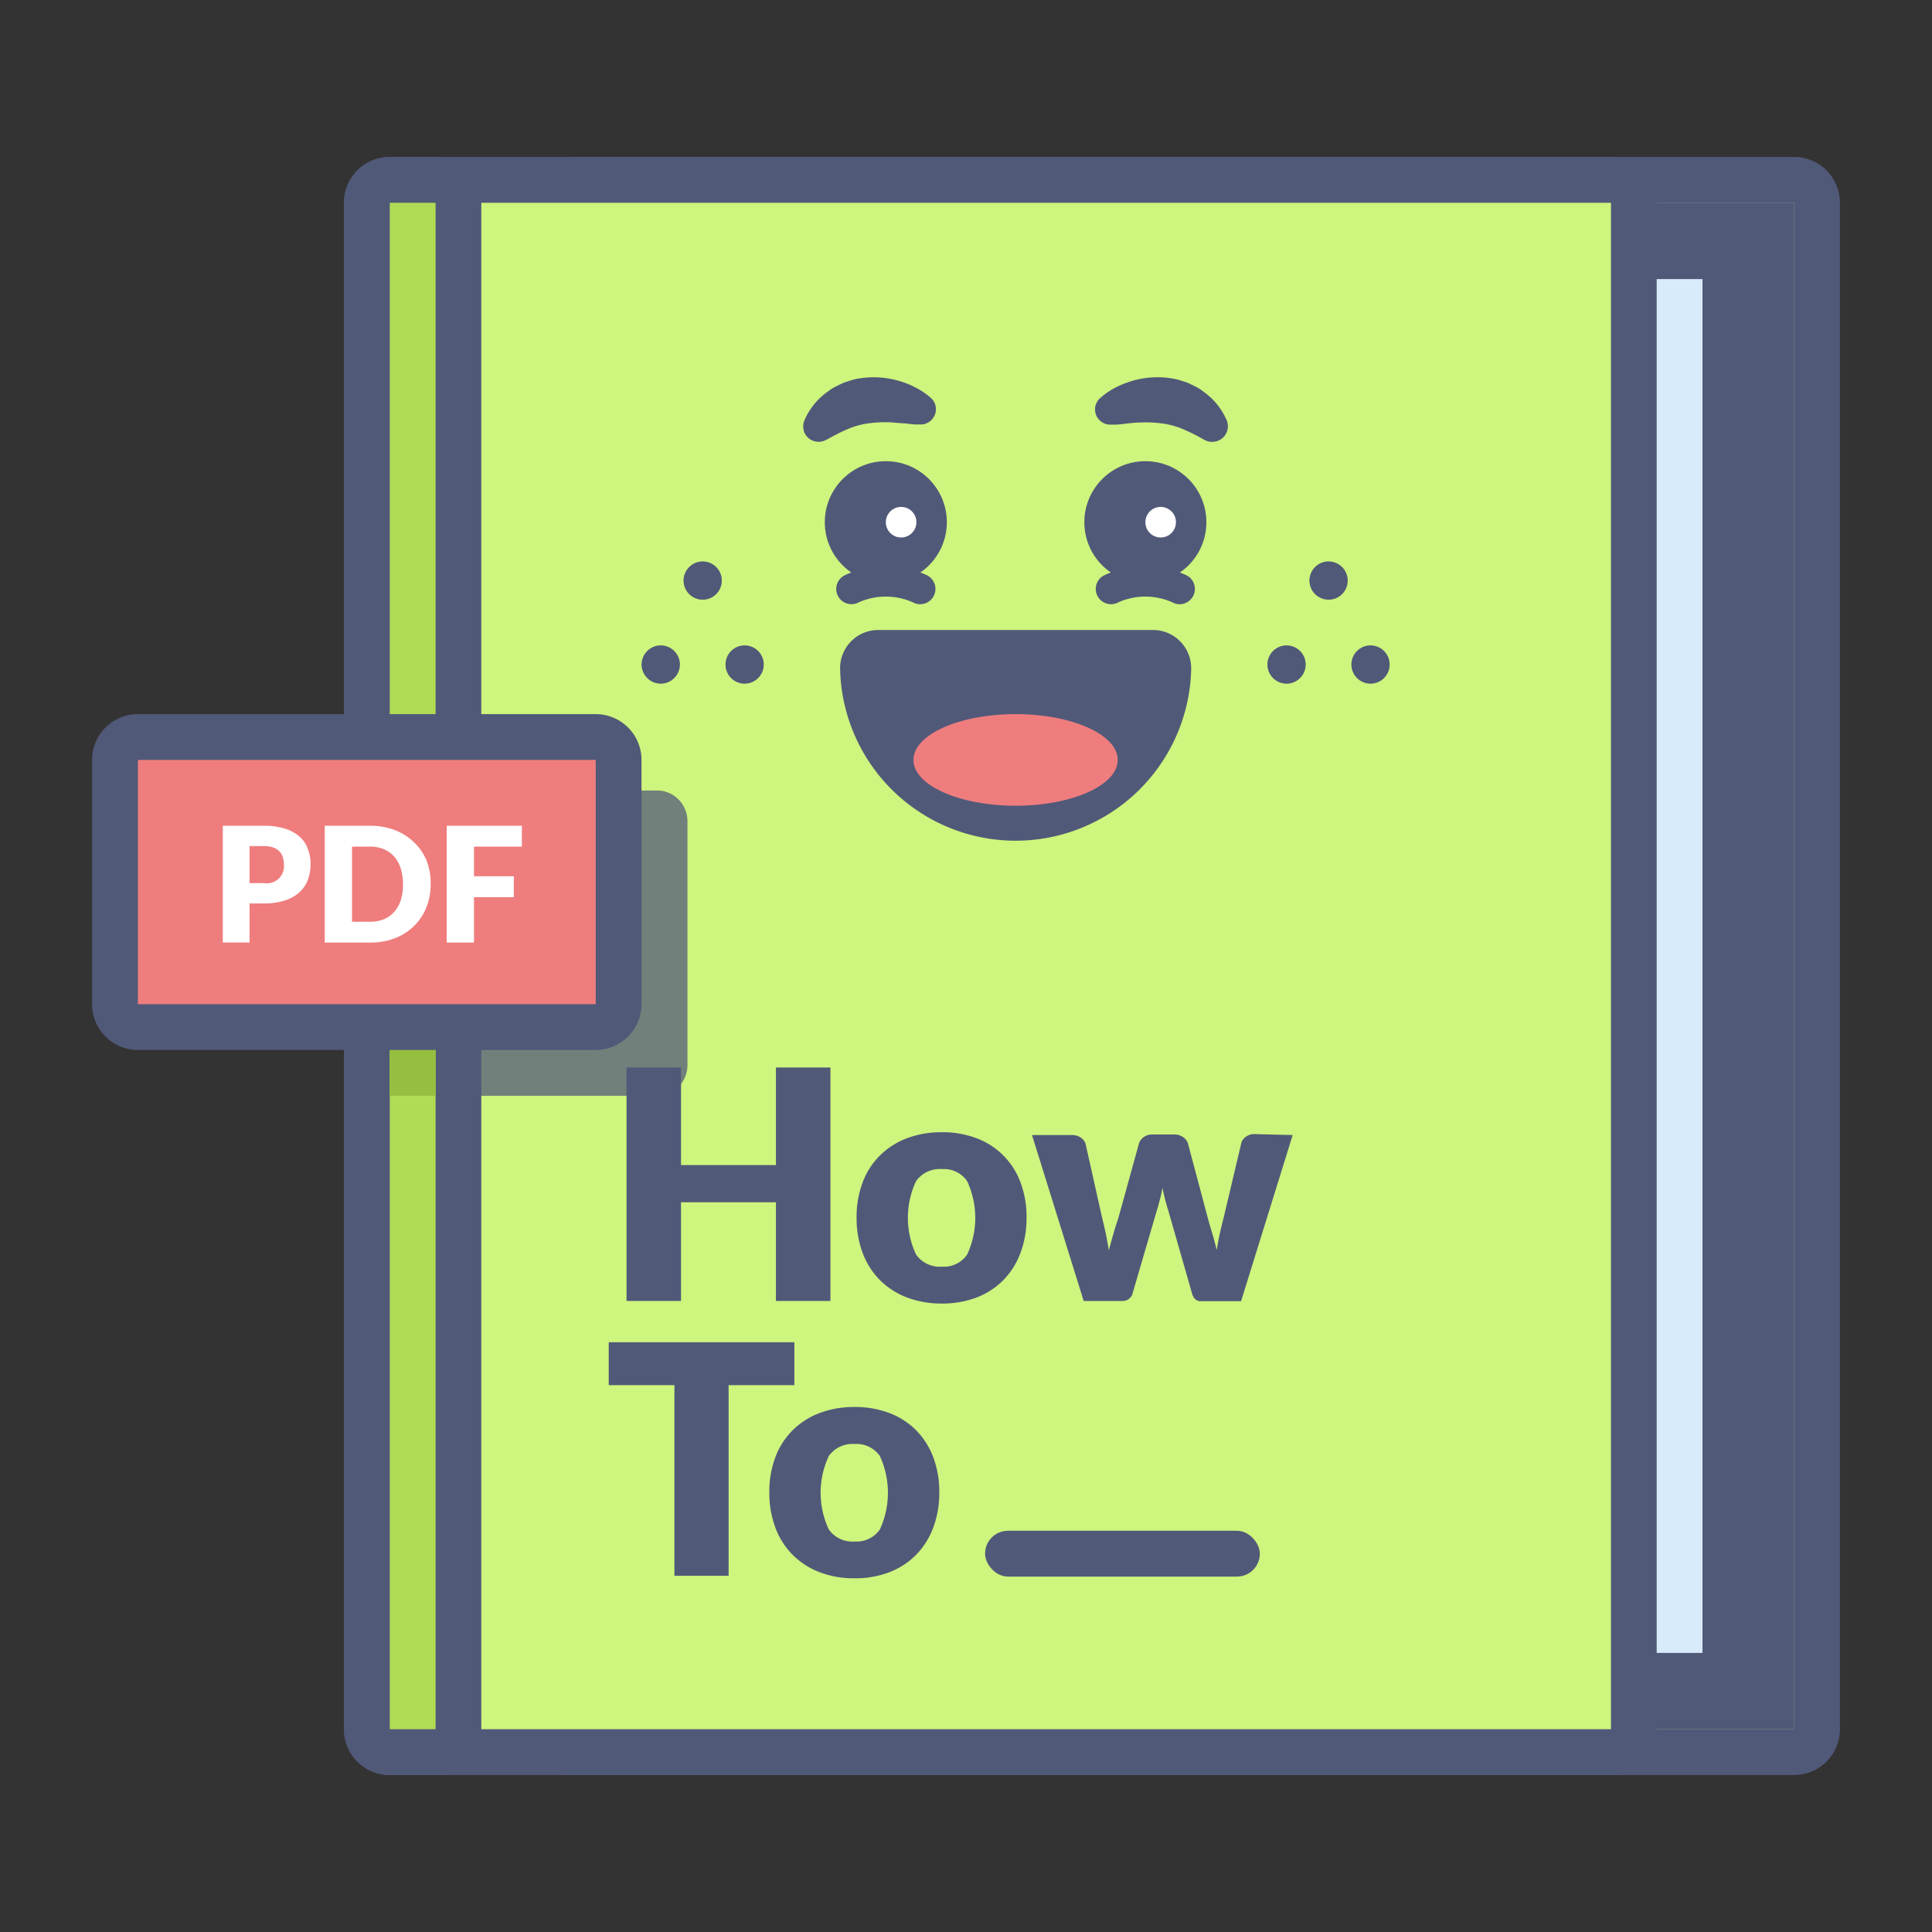 <svg xmlns="http://www.w3.org/2000/svg" viewBox="0 0 240 240"><rect x="0" y="0" width="240" height="240" fill="#333333" stroke="none"/><defs fill="#000000"><style>.cls-1{isolation:isolate;}.cls-2{fill:#cef57d;}.cls-3{fill:#515979;}.cls-4,.cls-5{mix-blend-mode:overlay;}.cls-5{opacity:0.5;}.cls-6{fill:#d8ebfb;}.cls-7{fill:#b0db55;}.cls-8{fill:#96bf40;}.cls-9{fill:#ef7d7d;}.cls-10{fill:#ffffff;}</style></defs><g class="cls-1"><g id="Layer_1" data-name="Layer 1"><rect class="cls-2" x="68.33" y="22.34" width="157.39" height="195.31" rx="2.84" fill="#000000"></rect><path class="cls-3" d="M222.87,25.19V214.81H71.17V25.19h151.7m0-5.69H71.17a5.69,5.69,0,0,0-5.69,5.69V214.81a5.69,5.69,0,0,0,5.69,5.69h151.7a5.69,5.69,0,0,0,5.69-5.69V25.19a5.69,5.69,0,0,0-5.69-5.69Z" fill="#000000"></path><g class="cls-4"><rect class="cls-3" x="71.17" y="25.19" width="151.7" height="189.62" fill="#000000"></rect></g><g class="cls-5"><rect class="cls-3" x="71.17" y="25.19" width="151.7" height="189.62" fill="#000000"></rect></g><rect class="cls-6" x="56.95" y="31.83" width="157.39" height="176.35" rx="2.84" fill="#000000"></rect><path class="cls-3" d="M211.49,34.67V205.33H59.79V34.67h151.7m0-5.69H59.79a5.68,5.68,0,0,0-5.68,5.69V205.33A5.68,5.68,0,0,0,59.79,211h151.7a5.69,5.69,0,0,0,5.69-5.69V34.67A5.69,5.69,0,0,0,211.49,29Z" fill="#000000"></path><rect class="cls-2" x="45.57" y="22.34" width="157.39" height="195.31" rx="2.84" fill="#000000"></rect><path class="cls-3" d="M200.12,25.19V214.81H48.42V25.19h151.7m0-5.69H48.42a5.69,5.69,0,0,0-5.69,5.69V214.81a5.69,5.69,0,0,0,5.69,5.69h151.7a5.68,5.68,0,0,0,5.68-5.69V25.19a5.68,5.68,0,0,0-5.68-5.69Z" fill="#000000"></path><g class="cls-5"><path class="cls-3" d="M48.42,136.12H81.6a3.79,3.79,0,0,0,3.79-3.79V102a3.79,3.79,0,0,0-3.79-3.8H48.42Z" fill="#000000"></path></g><g class="cls-5"><path class="cls-3" d="M48.42,136.12H81.6a3.79,3.79,0,0,0,3.79-3.79V102a3.79,3.79,0,0,0-3.79-3.8H48.42Z" fill="#000000"></path></g><rect class="cls-3" x="122.37" y="190.16" width="34.13" height="5.69" rx="2.84" fill="#000000"></rect><rect class="cls-7" x="45.57" y="22.34" width="11.38" height="195.31" rx="2.84" fill="#000000"></rect><path class="cls-3" d="M54.11,25.19V214.81H48.42V25.19h5.69m0-5.69H48.42a5.69,5.69,0,0,0-5.69,5.69V214.81a5.69,5.69,0,0,0,5.69,5.69h5.69a5.68,5.68,0,0,0,5.68-5.69V25.19a5.68,5.68,0,0,0-5.68-5.69Z" fill="#000000"></path><rect class="cls-8" x="48.42" y="98.19" width="5.69" height="37.92" fill="#000000"></rect><path class="cls-3" d="M103.16,132.61v29H96.39V149.35H84.6v12.26H77.83v-29H84.6v12.12H96.39V132.61Z" fill="#000000"></path><path class="cls-3" d="M117,140.65a11.78,11.78,0,0,1,4.29.74,9.24,9.24,0,0,1,5.46,5.44,12.07,12.07,0,0,1,.77,4.41,12.25,12.25,0,0,1-.77,4.45,9.69,9.69,0,0,1-2.15,3.37,9.52,9.52,0,0,1-3.31,2.13,12,12,0,0,1-4.29.74,12.15,12.15,0,0,1-4.31-.74,9.65,9.65,0,0,1-3.34-2.13,9.46,9.46,0,0,1-2.17-3.37,12.25,12.25,0,0,1-.77-4.45,12.07,12.07,0,0,1,.77-4.41,9.21,9.21,0,0,1,2.17-3.33,9.46,9.46,0,0,1,3.34-2.11A11.93,11.93,0,0,1,117,140.65Zm0,16.7a3.5,3.5,0,0,0,3.14-1.5,10.82,10.82,0,0,0,0-9.13,3.52,3.52,0,0,0-3.14-1.49,3.6,3.6,0,0,0-3.2,1.49,10.73,10.73,0,0,0,0,9.13A3.59,3.59,0,0,0,117,157.35Z" fill="#000000"></path><path class="cls-3" d="M160.58,141l-6.41,20.64h-5a1.05,1.05,0,0,1-.68-.23,1.63,1.63,0,0,1-.43-.8l-2.95-10.3c-.15-.46-.28-.92-.39-1.37s-.22-.91-.31-1.37c-.09.46-.19.93-.31,1.39s-.24.93-.39,1.39l-3,10.26a1.27,1.27,0,0,1-1.32,1h-4.77L128.2,141h4.94a1.89,1.89,0,0,1,1.11.31,1.47,1.47,0,0,1,.6.76l2.07,9.26c.18.7.33,1.38.46,2s.25,1.32.36,2c.17-.66.36-1.32.55-2s.4-1.34.63-2L141.5,142a1.57,1.57,0,0,1,.6-.76,1.73,1.73,0,0,1,1-.31h2.74a1.89,1.89,0,0,1,1.11.31,1.54,1.54,0,0,1,.61.76l2.47,9.28c.19.7.39,1.39.58,2s.37,1.34.53,2c.11-.66.23-1.33.38-2s.31-1.35.5-2.07l2.19-9.26a1.5,1.5,0,0,1,.59-.76,1.75,1.75,0,0,1,1-.31Z" fill="#000000"></path><path class="cls-3" d="M98.68,172.07H90.51v23.68H83.78V172.07H75.62v-5.33H98.68Z" fill="#000000"></path><path class="cls-3" d="M106.16,174.78a11.9,11.9,0,0,1,4.28.74,9.29,9.29,0,0,1,3.32,2.11,9.52,9.52,0,0,1,2.15,3.33,12.07,12.07,0,0,1,.77,4.41,12.25,12.25,0,0,1-.77,4.45,9.69,9.69,0,0,1-2.15,3.37,9.48,9.48,0,0,1-3.32,2.13,11.69,11.69,0,0,1-4.28.74,11.89,11.89,0,0,1-4.31-.74,9.65,9.65,0,0,1-3.34-2.13,9.46,9.46,0,0,1-2.17-3.37,12.25,12.25,0,0,1-.77-4.45,12.07,12.07,0,0,1,.77-4.41,9.29,9.29,0,0,1,2.17-3.33,9.46,9.46,0,0,1,3.34-2.11A12.11,12.11,0,0,1,106.16,174.78Zm0,16.71A3.52,3.52,0,0,0,109.3,190a10.92,10.92,0,0,0,0-9.13,3.53,3.53,0,0,0-3.14-1.49,3.59,3.59,0,0,0-3.2,1.49,10.73,10.73,0,0,0,0,9.13A3.58,3.58,0,0,0,106.16,191.49Z" fill="#000000"></path><rect class="cls-9" x="14.29" y="91.56" width="62.58" height="36.03" rx="2.84" fill="#000000"></rect><path class="cls-3" d="M74,94.4v30.34H17.13V94.4H74m0-5.69H17.13a5.69,5.69,0,0,0-5.69,5.69v30.34a5.69,5.69,0,0,0,5.69,5.69H74a5.69,5.69,0,0,0,5.69-5.69V94.4A5.69,5.69,0,0,0,74,88.71Z" fill="#000000"></path><path class="cls-10" d="M32.8,102.58a8.47,8.47,0,0,1,2.63.37,4.92,4.92,0,0,1,1.81,1,3.72,3.72,0,0,1,1,1.5,5,5,0,0,1,.34,1.87,5.6,5.6,0,0,1-.35,2,4.05,4.05,0,0,1-1.06,1.55,5.07,5.07,0,0,1-1.82,1,8.37,8.37,0,0,1-2.6.36H31v4.85H27.68V102.58Zm0,7.12a2.12,2.12,0,0,0,2.46-2.38,2.83,2.83,0,0,0-.14-.9,1.86,1.86,0,0,0-.46-.7,2.06,2.06,0,0,0-.76-.46,3.6,3.6,0,0,0-1.1-.16H31v4.6Z" fill="#000000"></path><path class="cls-10" d="M53.5,109.83a7.6,7.6,0,0,1-.54,2.9,6.62,6.62,0,0,1-1.53,2.3,6.94,6.94,0,0,1-2.37,1.52,8.48,8.48,0,0,1-3.08.54H40.34V102.58H46a8.48,8.48,0,0,1,3.08.55,7.09,7.09,0,0,1,2.37,1.52A6.58,6.58,0,0,1,53,106.94,7.62,7.62,0,0,1,53.5,109.83Zm-3.44,0a6.23,6.23,0,0,0-.28-1.94,4.16,4.16,0,0,0-.8-1.47,3.47,3.47,0,0,0-1.28-.92,4.29,4.29,0,0,0-1.72-.33H43.73v9.33H46a4.47,4.47,0,0,0,1.72-.32,3.61,3.61,0,0,0,1.28-.93,4.16,4.16,0,0,0,.8-1.47A6.16,6.16,0,0,0,50.06,109.83Z" fill="#000000"></path><path class="cls-10" d="M58.88,105.17v3.68h4.95v2.6H58.88v5.64H55.49V102.58h9.34v2.59Z" fill="#000000"></path><path class="cls-3" d="M146.55,75.06a1.83,1.83,0,0,1-.9-.23,8.25,8.25,0,0,0-6.74,0,1.89,1.89,0,1,1-1.79-3.34,12,12,0,0,1,10.32,0,1.9,1.9,0,0,1-.89,3.57Z" fill="#000000"></path><circle class="cls-3" cx="142.28" cy="64.87" r="7.58" fill="#000000"></circle><circle class="cls-10" cx="144.18" cy="64.87" r="1.9" fill="#000000"></circle><path class="cls-3" d="M136.73,49.4a8.81,8.81,0,0,1,1.84-1.25,11,11,0,0,1,2-.81,11.07,11.07,0,0,1,5.67-.2c.39.11.77.24,1.15.36a10.81,10.81,0,0,1,1.09.51,5.1,5.1,0,0,1,1,.63,8.45,8.45,0,0,1,2.88,3.51,1.94,1.94,0,0,1-.95,2.56,2,2,0,0,1-1.66,0l-.36-.19a22.82,22.82,0,0,0-2.6-1.28,9.9,9.9,0,0,0-2.46-.64,15.5,15.5,0,0,0-2.77-.11c-.5,0-1,.06-1.53.12s-1.09.14-1.53.14h-.59a1.89,1.89,0,0,1-1.88-1.9A1.86,1.86,0,0,1,136.73,49.4Z" fill="#000000"></path><path class="cls-3" d="M114.31,75.06a1.85,1.85,0,0,1-.9-.23,8.25,8.25,0,0,0-6.74,0,1.89,1.89,0,0,1-1.79-3.34,12.06,12.06,0,0,1,10.33,0,1.9,1.9,0,0,1-.9,3.57Z" fill="#000000"></path><circle class="cls-3" cx="110.04" cy="64.87" r="7.58" fill="#000000"></circle><circle class="cls-10" cx="111.94" cy="64.87" r="1.9" fill="#000000"></circle><path class="cls-3" d="M113.8,52.73c-.44,0-1-.11-1.54-.14s-1-.08-1.52-.12a15.65,15.65,0,0,0-2.78.11,9.83,9.83,0,0,0-2.45.64,22.82,22.82,0,0,0-2.6,1.28l-.36.18a1.93,1.93,0,0,1-2.59-.87,2,2,0,0,1,0-1.66,8.38,8.38,0,0,1,2.88-3.51,5,5,0,0,1,1-.63,11.94,11.94,0,0,1,1.09-.51c.38-.12.76-.25,1.15-.36s.78-.14,1.17-.2a11.23,11.23,0,0,1,4.5.4,10.69,10.69,0,0,1,2,.81,9.13,9.13,0,0,1,1.85,1.25,1.88,1.88,0,0,1,.21,2.66,1.85,1.85,0,0,1-1.42.67Z" fill="#000000"></path><g class="cls-4"><circle class="cls-3" cx="87.29" cy="72.12" r="2.37" fill="#000000"></circle></g><g class="cls-4"><circle class="cls-3" cx="92.5" cy="82.55" r="2.37" fill="#000000"></circle></g><g class="cls-4"><circle class="cls-3" cx="82.08" cy="82.55" r="2.37" fill="#000000"></circle></g><g class="cls-4"><circle class="cls-3" cx="165.04" cy="72.12" r="2.37" fill="#000000"></circle></g><g class="cls-4"><circle class="cls-3" cx="170.25" cy="82.55" r="2.37" fill="#000000"></circle></g><g class="cls-4"><circle class="cls-3" cx="159.82" cy="82.55" r="2.37" fill="#000000"></circle></g><g class="cls-5"><circle class="cls-3" cx="87.29" cy="72.12" r="2.37" fill="#000000"></circle></g><g class="cls-5"><circle class="cls-3" cx="92.5" cy="82.55" r="2.37" fill="#000000"></circle></g><g class="cls-5"><circle class="cls-3" cx="82.08" cy="82.55" r="2.37" fill="#000000"></circle></g><g class="cls-5"><circle class="cls-3" cx="165.04" cy="72.12" r="2.37" fill="#000000"></circle></g><g class="cls-5"><circle class="cls-3" cx="170.25" cy="82.55" r="2.37" fill="#000000"></circle></g><g class="cls-5"><circle class="cls-3" cx="159.82" cy="82.55" r="2.37" fill="#000000"></circle></g><path class="cls-3" d="M126.16,102.46A19.46,19.46,0,0,1,106.73,83a2.37,2.37,0,0,1,2.37-2.37h34.13A2.37,2.37,0,0,1,145.6,83,19.46,19.46,0,0,1,126.16,102.46Z" fill="#000000"></path><path class="cls-3" d="M143.23,83h0m0,0a17.07,17.07,0,1,1-34.13,0h34.13m0-4.74H109.1A4.74,4.74,0,0,0,104.36,83a21.81,21.81,0,0,0,43.61.17V83a4.74,4.74,0,0,0-4.74-4.74Zm0,9.48Z" fill="#000000"></path><ellipse class="cls-9" cx="126.16" cy="94.4" rx="12.69" ry="5.69" fill="#000000"></ellipse></g></g></svg>
